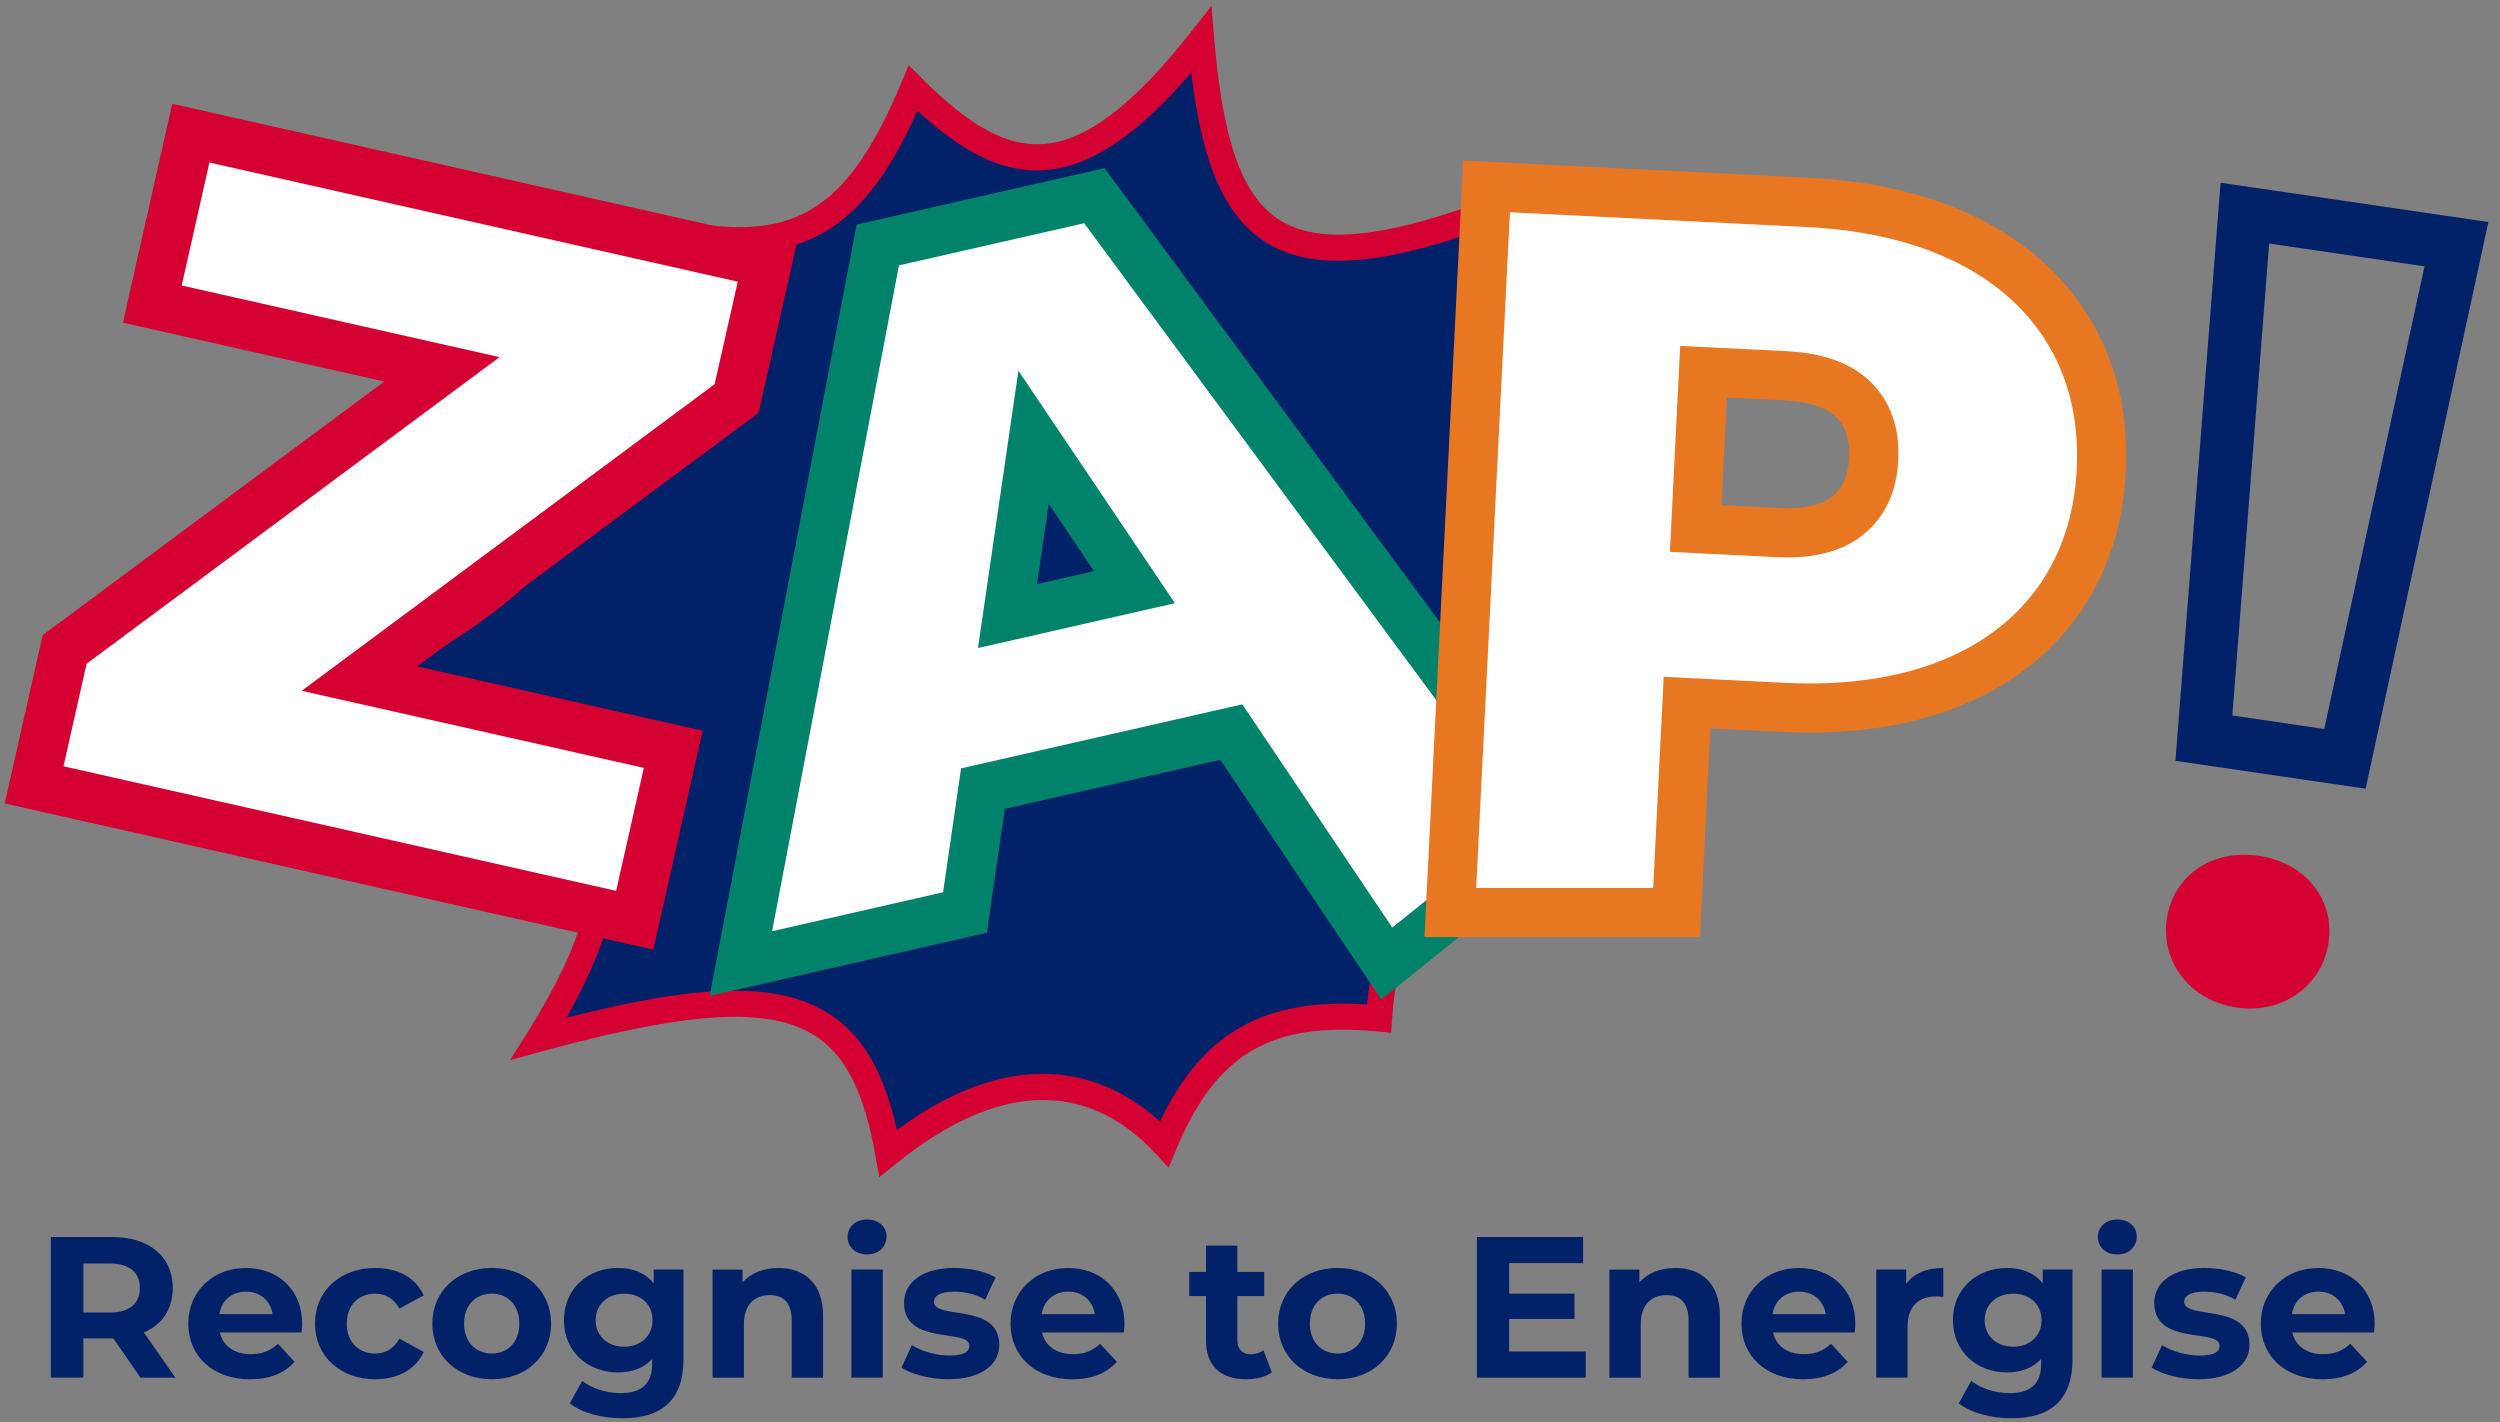 <?xml version="1.0" encoding="utf-8"?>
<!-- Generator: Adobe Illustrator 26.0.1, SVG Export Plug-In . SVG Version: 6.00 Build 0)  -->
<svg version="1.1" id="Layer_1" xmlns="http://www.w3.org/2000/svg" xmlns:xlink="http://www.w3.org/1999/xlink" x="0px" y="0px"
	 width="527.41px" height="300px" viewBox="0 0 527.41 300" style="enable-background:new 0 0 527.41 300;" xml:space="preserve">
<rect x="0" y="0" width="527.41" height="300" fill="#808080" stroke="none"/>
<style type="text/css">
	.st0{clip-path:url(#SVGID_00000117640901859123797210000012054595582122293397_);}
	.st1{display:none;fill-rule:evenodd;clip-rule:evenodd;fill:none;}
	.st2{fill:#012169;}
	.st3{fill:#D50032;}
	.st4{fill:#FFFFFF;}
	.st5{fill:#00826B;}
	.st6{fill:#E87722;}
</style>
<g>
	<g>
		<path class="st2" d="M290.91,214.86c-21.7-2.07-35.66,3.51-45.29,26.47c-13.33-14.25-33.08-18.38-58.24,1.94
			c-5.86-33.07-22.05-38.24-73.7-24.14c30.91-49.18,5.63-64.42-37.86-75.55c36.17-19.77,54.13-35.42,37.9-58.23
			c24.24-5.68,35.74-13.18,37.3-34.92c21.7,2.07,31.99-8.85,41.62-31.81c19.8,19.8,35.26,22.22,60.76-10.17
			c3.75,44.74,17.54,54.67,71.17,32.36c-24.39,42.56-14.3,65.46,20.09,75.55c-36.17,19.77-36.35,35.42-20.12,58.23
			C300.3,180.28,292.47,193.12,290.91,214.86z"/>
		<path class="st3" d="M185.49,248.34l-0.81-4.59c-2.37-13.38-6.33-21.19-12.83-25.31c-9.67-6.12-26.31-5.16-57.43,3.34l-6.81,1.86
			l3.76-5.98c12.04-19.16,15.83-33.66,11.57-44.34c-5.8-14.55-26.4-21.62-47.78-27.09l-6.76-1.73l6.13-3.35
			c20.07-10.96,39.05-22.9,42.04-35.93c1.31-5.68-0.35-11.66-5.07-18.29l-2.37-3.34l3.99-0.93c25.61-6,33.83-13.58,35.18-32.44
			l0.2-2.81l2.8,0.27c18.58,1.78,28.74-6.11,38.82-30.14l1.58-3.78l2.9,2.89c9.96,9.96,17.75,14.22,25.25,13.76
			c9.14-0.54,19.12-8.07,31.41-23.68l4.32-5.48l0.58,6.96c1.85,22.02,6.05,33.5,14.07,38.38c9.35,5.68,25.79,3.12,53.3-8.32
			l7.46-3.1l-4.02,7.01c-12.12,21.14-15.82,37.94-10.99,49.94c3.98,9.89,13.62,16.96,29.47,21.61l6.37,1.87l-5.82,3.18
			c-17.44,9.53-26.52,18.12-28.57,27.04c-1.68,7.32,1.21,15.7,9.37,27.18l2.37,3.34l-3.99,0.93c-21.35,5-29.89,15.25-31.51,37.79
			l-0.2,2.81l-2.8-0.27c-22.49-2.14-34.01,4.57-42.5,24.79l-1.64,3.92l-2.9-3.1c-14.58-15.58-33.42-14.82-54.5,2.21L185.49,248.34z
			 M154.9,209c7.91,0,14.57,1.43,19.88,4.79c7.12,4.51,11.65,12.18,14.43,24.59c26.72-19.63,45.35-10.96,55.51-1.79
			c8.98-18.79,21.99-26.11,43.68-24.69c2.21-21.65,11.6-33.26,31.64-38.98c-7.42-11.28-9.89-20.12-8.01-28.33
			c2.19-9.51,10.46-18.34,25.88-27.55c-13.94-5.16-23.04-12.84-27.07-22.87c-5-12.44-2.51-28.18,7.64-47.96
			c-25.41,9.82-40.92,11.3-51.15,5.08c-8.75-5.33-13.67-16.24-16.02-35.98c-11.52,13.45-21.52,20.03-31.18,20.6
			c-8.41,0.5-16.7-3.4-26.57-12.57c-8.67,19.35-18.99,31.02-40.08,30.01c-2.4,20.71-14.43,28.35-35.37,33.73
			c3.98,6.73,5.21,13.1,3.77,19.37c-3.02,13.11-17.54,24.15-38.8,36.2c20.32,5.66,38.86,13.43,44.92,28.62
			c4.48,11.23,1.7,25.48-8.51,43.44C133.14,211.24,145,209,154.9,209z"/>
	</g>
	<g>
		<path class="st4" d="M40.26,28.09l121.58,27.41l-6.44,28.57l-79.58,59.09l66.21,14.92l-8.13,36.06L7.2,165.58l6.44-28.57
			l79.58-59.09L32.14,64.15L40.26,28.09z"/>
		<path class="st3" d="M137.83,200.34L1,169.5l8-35.51l72.05-53.5L25.93,68.07l10.41-46.18l131.7,29.69l-8,35.51L88,140.58
			l60.24,13.58L137.83,200.34z M13.4,161.66l116.58,26.28l5.85-25.94l-72.18-16.27l87.11-64.68l4.88-21.63L44.18,34.29l-5.85,25.94
			l67.05,15.11l-87.11,64.68L13.4,161.66z"/>
	</g>
	<g>
		<path class="st4" d="M305.97,192.5l-13.41,10.76l-32.8-48.82l-52.39,11.93l-3.79,26.14l-47.27,10.76l28.88-151.59l45.69-10.4
			l77.4,104.84 M239.33,123.87l-21.29-31.62l-5.5,37.71L239.33,123.87z"/>
		<path class="st5" d="M291.4,210.85l-33.97-50.56l-45.45,10.35l-3.79,26.14l-58.47,13.31l31-162.71l52.31-11.91l79.42,107.57
			l-8.35,6.16L228.72,47.09l-39.07,8.89l-26.76,140.47l36.07-8.21l3.79-26.14l59.33-13.51l31.64,47.09l9.01-7.23l6.49,8.09
			L291.4,210.85z M206.32,136.71l8.53-58.49l33.01,49.03L206.32,136.71z M221.24,106.29l-2.47,16.94l12.03-2.74L221.24,106.29z"/>
	</g>
	<g>
		<path class="st4" d="M305.97,192.5l7.64-153.19l67.99,3.39c13.04,0.65,24.3,3.37,33.77,8.16c9.47,4.79,16.63,11.35,21.47,19.68
			c4.84,8.33,7,17.88,6.46,28.64c-0.54,10.76-3.63,20.04-9.28,27.85c-5.65,7.81-13.42,13.62-23.32,17.44
			c-9.9,3.82-21.37,5.41-34.42,4.76l-20.38-1.02l-2.21,44.29H305.97z M389.83,108.75c3.37-2.73,5.19-6.72,5.45-11.96
			c0.26-5.25-1.15-9.39-4.23-12.45c-3.08-3.05-7.85-4.74-14.31-5.06l-17.35-0.87l-1.65,33.09l17.35,0.87
			C381.54,112.68,386.46,111.48,389.83,108.75z"/>
		<path class="st6" d="M358.63,197.69h-58.12l8.17-163.82l73.17,3.65c13.71,0.68,25.78,3.61,35.85,8.71
			c10.34,5.23,18.28,12.53,23.61,21.7c5.33,9.17,7.74,19.77,7.15,31.5c-0.58,11.73-4.03,22.04-10.25,30.63
			c-6.22,8.6-14.85,15.07-25.66,19.24c-10.53,4.07-22.83,5.78-36.54,5.1l-15.19-0.76L358.63,197.69z M311.42,187.32h37.34
			l2.22-44.54l25.56,1.27c12.26,0.61,23.12-0.87,32.29-4.41c8.9-3.43,15.96-8.7,20.99-15.64c5.02-6.94,7.82-15.38,8.3-25.07
			c0.48-9.69-1.46-18.36-5.76-25.77c-4.31-7.41-10.81-13.35-19.32-17.65c-8.77-4.44-19.44-6.99-31.69-7.6l-62.81-3.13L311.42,187.32
			z M377.04,117.6c-0.72,0-1.46-0.02-2.22-0.06l-22.53-1.12l2.17-43.45L377,74.09c7.74,0.39,13.69,2.59,17.7,6.56
			c4.16,4.12,6.1,9.64,5.77,16.39c-0.34,6.76-2.82,12.05-7.37,15.74C389.14,115.98,383.75,117.6,377.04,117.6z M363.18,106.57
			l12.17,0.61c5.11,0.25,8.89-0.57,11.22-2.46l0,0c2.19-1.77,3.35-4.45,3.53-8.19c0.19-3.74-0.7-6.52-2.7-8.5
			c-2.13-2.11-5.81-3.31-10.92-3.57l-12.17-0.61L363.18,106.57z"/>
	</g>
	<g>
		<g>
			<path class="st2" d="M29.63,290.63l-5.72-8.27h-0.34h-5.98v8.27h-6.87v-29.67h12.84c7.93,0,12.89,4.11,12.89,10.77
				c0,4.45-2.25,7.72-6.1,9.37l6.65,9.54H29.63z M23.18,266.56h-5.59v10.34h5.59c4.2,0,6.32-1.95,6.32-5.17
				C29.5,268.47,27.38,266.56,23.18,266.56z"/>
		</g>
		<g>
			<path class="st2" d="M63.62,281.1H46.37c0.64,2.84,3.05,4.58,6.53,4.58c2.42,0,4.15-0.72,5.72-2.2l3.52,3.81
				c-2.12,2.42-5.3,3.69-9.41,3.69c-7.88,0-13.01-4.96-13.01-11.74c0-6.82,5.21-11.74,12.16-11.74c6.7,0,11.87,4.49,11.87,11.82
				C63.74,279.83,63.66,280.55,63.62,281.1z M46.28,277.24h11.23c-0.47-2.88-2.63-4.75-5.6-4.75
				C48.91,272.49,46.75,274.32,46.28,277.24z"/>
		</g>
		<g>
			<path class="st2" d="M66.45,279.23c0-6.87,5.3-11.74,12.72-11.74c4.79,0,8.56,2.08,10.22,5.81l-5.13,2.75
				c-1.23-2.16-3.05-3.14-5.13-3.14c-3.35,0-5.98,2.33-5.98,6.32s2.63,6.32,5.98,6.32c2.08,0,3.9-0.93,5.13-3.14l5.13,2.8
				c-1.65,3.65-5.43,5.76-10.22,5.76C71.75,290.97,66.45,286.1,66.45,279.23z"/>
		</g>
		<g>
			<path class="st2" d="M91.21,279.23c0-6.87,5.3-11.74,12.55-11.74c7.25,0,12.5,4.87,12.5,11.74s-5.26,11.74-12.5,11.74
				C96.5,290.97,91.21,286.1,91.21,279.23z M109.56,279.23c0-3.94-2.5-6.32-5.81-6.32c-3.31,0-5.85,2.37-5.85,6.32
				s2.54,6.32,5.85,6.32C107.06,285.55,109.56,283.17,109.56,279.23z"/>
		</g>
		<g>
			<path class="st2" d="M144.19,267.83v18.99c0,8.48-4.58,12.38-12.8,12.38c-4.32,0-8.52-1.06-11.19-3.14l2.63-4.75
				c1.95,1.57,5.13,2.59,8.05,2.59c4.66,0,6.7-2.12,6.7-6.23v-0.98c-1.74,1.91-4.24,2.84-7.21,2.84c-6.32,0-11.4-4.37-11.4-11.02
				c0-6.65,5.09-11.02,11.4-11.02c3.18,0,5.81,1.06,7.54,3.26v-2.93H144.19z M137.66,278.51c0-3.35-2.5-5.59-5.98-5.59
				c-3.48,0-6.02,2.25-6.02,5.59c0,3.35,2.54,5.6,6.02,5.6C135.16,284.11,137.66,281.86,137.66,278.51z"/>
		</g>
		<g>
			<path class="st2" d="M173.64,277.58v13.06h-6.61V278.6c0-3.69-1.7-5.38-4.62-5.38c-3.18,0-5.47,1.95-5.47,6.15v11.27h-6.61v-22.8
				h6.32v2.67c1.78-1.95,4.45-3.01,7.54-3.01C169.57,267.49,173.64,270.63,173.64,277.58z"/>
		</g>
		<g>
			<path class="st2" d="M178.81,260.96c0-2.08,1.65-3.69,4.11-3.69s4.11,1.53,4.11,3.56c0,2.2-1.65,3.81-4.11,3.81
				S178.81,263.04,178.81,260.96z M179.62,267.83h6.61v22.8h-6.61V267.83z"/>
		</g>
		<g>
			<path class="st2" d="M190.17,288.52l2.2-4.75c2.03,1.31,5.13,2.2,7.93,2.2c3.05,0,4.2-0.81,4.2-2.08
				c0-3.73-13.78,0.08-13.78-9.03c0-4.32,3.9-7.37,10.55-7.37c3.14,0,6.61,0.72,8.77,1.99l-2.2,4.7c-2.25-1.27-4.49-1.69-6.57-1.69
				c-2.97,0-4.24,0.93-4.24,2.12c0,3.9,13.78,0.13,13.78,9.11c0,4.24-3.94,7.25-10.77,7.25
				C196.19,290.97,192.29,289.91,190.17,288.52z"/>
		</g>
		<g>
			<path class="st2" d="M237.09,281.1h-17.25c0.64,2.84,3.05,4.58,6.53,4.58c2.42,0,4.15-0.72,5.72-2.2l3.52,3.81
				c-2.12,2.42-5.3,3.69-9.41,3.69c-7.88,0-13.01-4.96-13.01-11.74c0-6.82,5.21-11.74,12.16-11.74c6.7,0,11.87,4.49,11.87,11.82
				C237.22,279.83,237.13,280.55,237.09,281.1z M219.75,277.24h11.23c-0.47-2.88-2.63-4.75-5.59-4.75
				C222.38,272.49,220.22,274.32,219.75,277.24z"/>
		</g>
		<g>
			<path class="st2" d="M268.32,289.53c-1.36,0.98-3.35,1.44-5.38,1.44c-5.38,0-8.52-2.75-8.52-8.18v-9.37h-3.52v-5.09h3.52v-5.55
				h6.61v5.55h5.68v5.09h-5.68v9.28c0,1.95,1.06,3.01,2.84,3.01c0.97,0,1.95-0.3,2.67-0.85L268.32,289.53z"/>
		</g>
		<g>
			<path class="st2" d="M269.64,279.23c0-6.87,5.3-11.74,12.55-11.74c7.25,0,12.5,4.87,12.5,11.74s-5.26,11.74-12.5,11.74
				C274.94,290.97,269.64,286.1,269.64,279.23z M287.99,279.23c0-3.94-2.5-6.32-5.81-6.32c-3.31,0-5.85,2.37-5.85,6.32
				s2.54,6.32,5.85,6.32C285.49,285.55,287.99,283.17,287.99,279.23z"/>
		</g>
		<g>
			<path class="st2" d="M334.53,285.12v5.51h-22.97v-29.67h22.42v5.51h-15.6v6.44h13.78v5.34h-13.78v6.87H334.53z"/>
		</g>
		<g>
			<path class="st2" d="M362.84,277.58v13.06h-6.61V278.6c0-3.69-1.7-5.38-4.62-5.38c-3.18,0-5.47,1.95-5.47,6.15v11.27h-6.61v-22.8
				h6.32v2.67c1.78-1.95,4.45-3.01,7.54-3.01C358.77,267.49,362.84,270.63,362.84,277.58z"/>
		</g>
		<g>
			<path class="st2" d="M391.28,281.1h-17.25c0.64,2.84,3.05,4.58,6.53,4.58c2.42,0,4.15-0.72,5.72-2.2l3.52,3.81
				c-2.12,2.42-5.3,3.69-9.41,3.69c-7.88,0-13.01-4.96-13.01-11.74c0-6.82,5.21-11.74,12.16-11.74c6.7,0,11.87,4.49,11.87,11.82
				C391.4,279.83,391.32,280.55,391.28,281.1z M373.94,277.24h11.23c-0.47-2.88-2.63-4.75-5.59-4.75
				C376.57,272.49,374.41,274.32,373.94,277.24z"/>
		</g>
		<g>
			<path class="st2" d="M409.97,267.49v6.1c-0.55-0.04-0.97-0.09-1.48-0.09c-3.65,0-6.06,1.99-6.06,6.36v10.77h-6.61v-22.8h6.32
				v3.01C403.74,268.64,406.45,267.49,409.97,267.49z"/>
		</g>
		<g>
			<path class="st2" d="M437.22,267.83v18.99c0,8.48-4.58,12.38-12.8,12.38c-4.32,0-8.52-1.06-11.19-3.14l2.63-4.75
				c1.95,1.57,5.13,2.59,8.05,2.59c4.66,0,6.7-2.12,6.7-6.23v-0.98c-1.74,1.91-4.24,2.84-7.21,2.84c-6.32,0-11.4-4.37-11.4-11.02
				c0-6.65,5.09-11.02,11.4-11.02c3.18,0,5.81,1.06,7.54,3.26v-2.93H437.22z M430.69,278.51c0-3.35-2.5-5.59-5.98-5.59
				c-3.48,0-6.02,2.25-6.02,5.59c0,3.35,2.54,5.6,6.02,5.6C428.19,284.11,430.69,281.86,430.69,278.51z"/>
		</g>
		<g>
			<path class="st2" d="M442.56,260.96c0-2.08,1.65-3.69,4.11-3.69c2.46,0,4.11,1.53,4.11,3.56c0,2.2-1.65,3.81-4.11,3.81
				C444.21,264.65,442.56,263.04,442.56,260.96z M443.36,267.83h6.61v22.8h-6.61V267.83z"/>
		</g>
		<g>
			<path class="st2" d="M453.92,288.52l2.2-4.75c2.03,1.31,5.13,2.2,7.93,2.2c3.05,0,4.2-0.81,4.2-2.08
				c0-3.73-13.78,0.08-13.78-9.03c0-4.32,3.9-7.37,10.55-7.37c3.14,0,6.61,0.72,8.77,1.99l-2.2,4.7c-2.25-1.27-4.49-1.69-6.57-1.69
				c-2.97,0-4.24,0.93-4.24,2.12c0,3.9,13.78,0.13,13.78,9.11c0,4.24-3.94,7.25-10.77,7.25
				C459.94,290.97,456.04,289.91,453.92,288.52z"/>
		</g>
		<g>
			<path class="st2" d="M500.84,281.1h-17.25c0.64,2.84,3.05,4.58,6.53,4.58c2.42,0,4.15-0.72,5.72-2.2l3.52,3.81
				c-2.12,2.42-5.3,3.69-9.41,3.69c-7.88,0-13.01-4.96-13.01-11.74c0-6.82,5.21-11.74,12.16-11.74c6.7,0,11.87,4.49,11.87,11.82
				C500.96,279.83,500.88,280.55,500.84,281.1z M483.5,277.24h11.23c-0.47-2.88-2.63-4.75-5.6-4.75
				C486.13,272.49,483.97,274.32,483.5,277.24z"/>
		</g>
	</g>
	<g>
		<path class="st3" d="M457.12,193.86c1.33-9.06,9.43-14.77,19.38-13.31c9.95,1.46,16.07,9.26,14.74,18.32
			c-1.3,8.89-9.48,15.13-19.43,13.67C461.85,211.07,455.82,202.75,457.12,193.86z"/>
	</g>
	<g>
		<path class="st2" d="M499.06,166.39l-40.12-5.88l9.52-121.96l56.5,8.29L499.06,166.39z M470.94,150.94l19.39,2.85l21.15-97.6
			l-32.77-4.81L470.94,150.94z"/>
	</g>
</g>
</svg>
